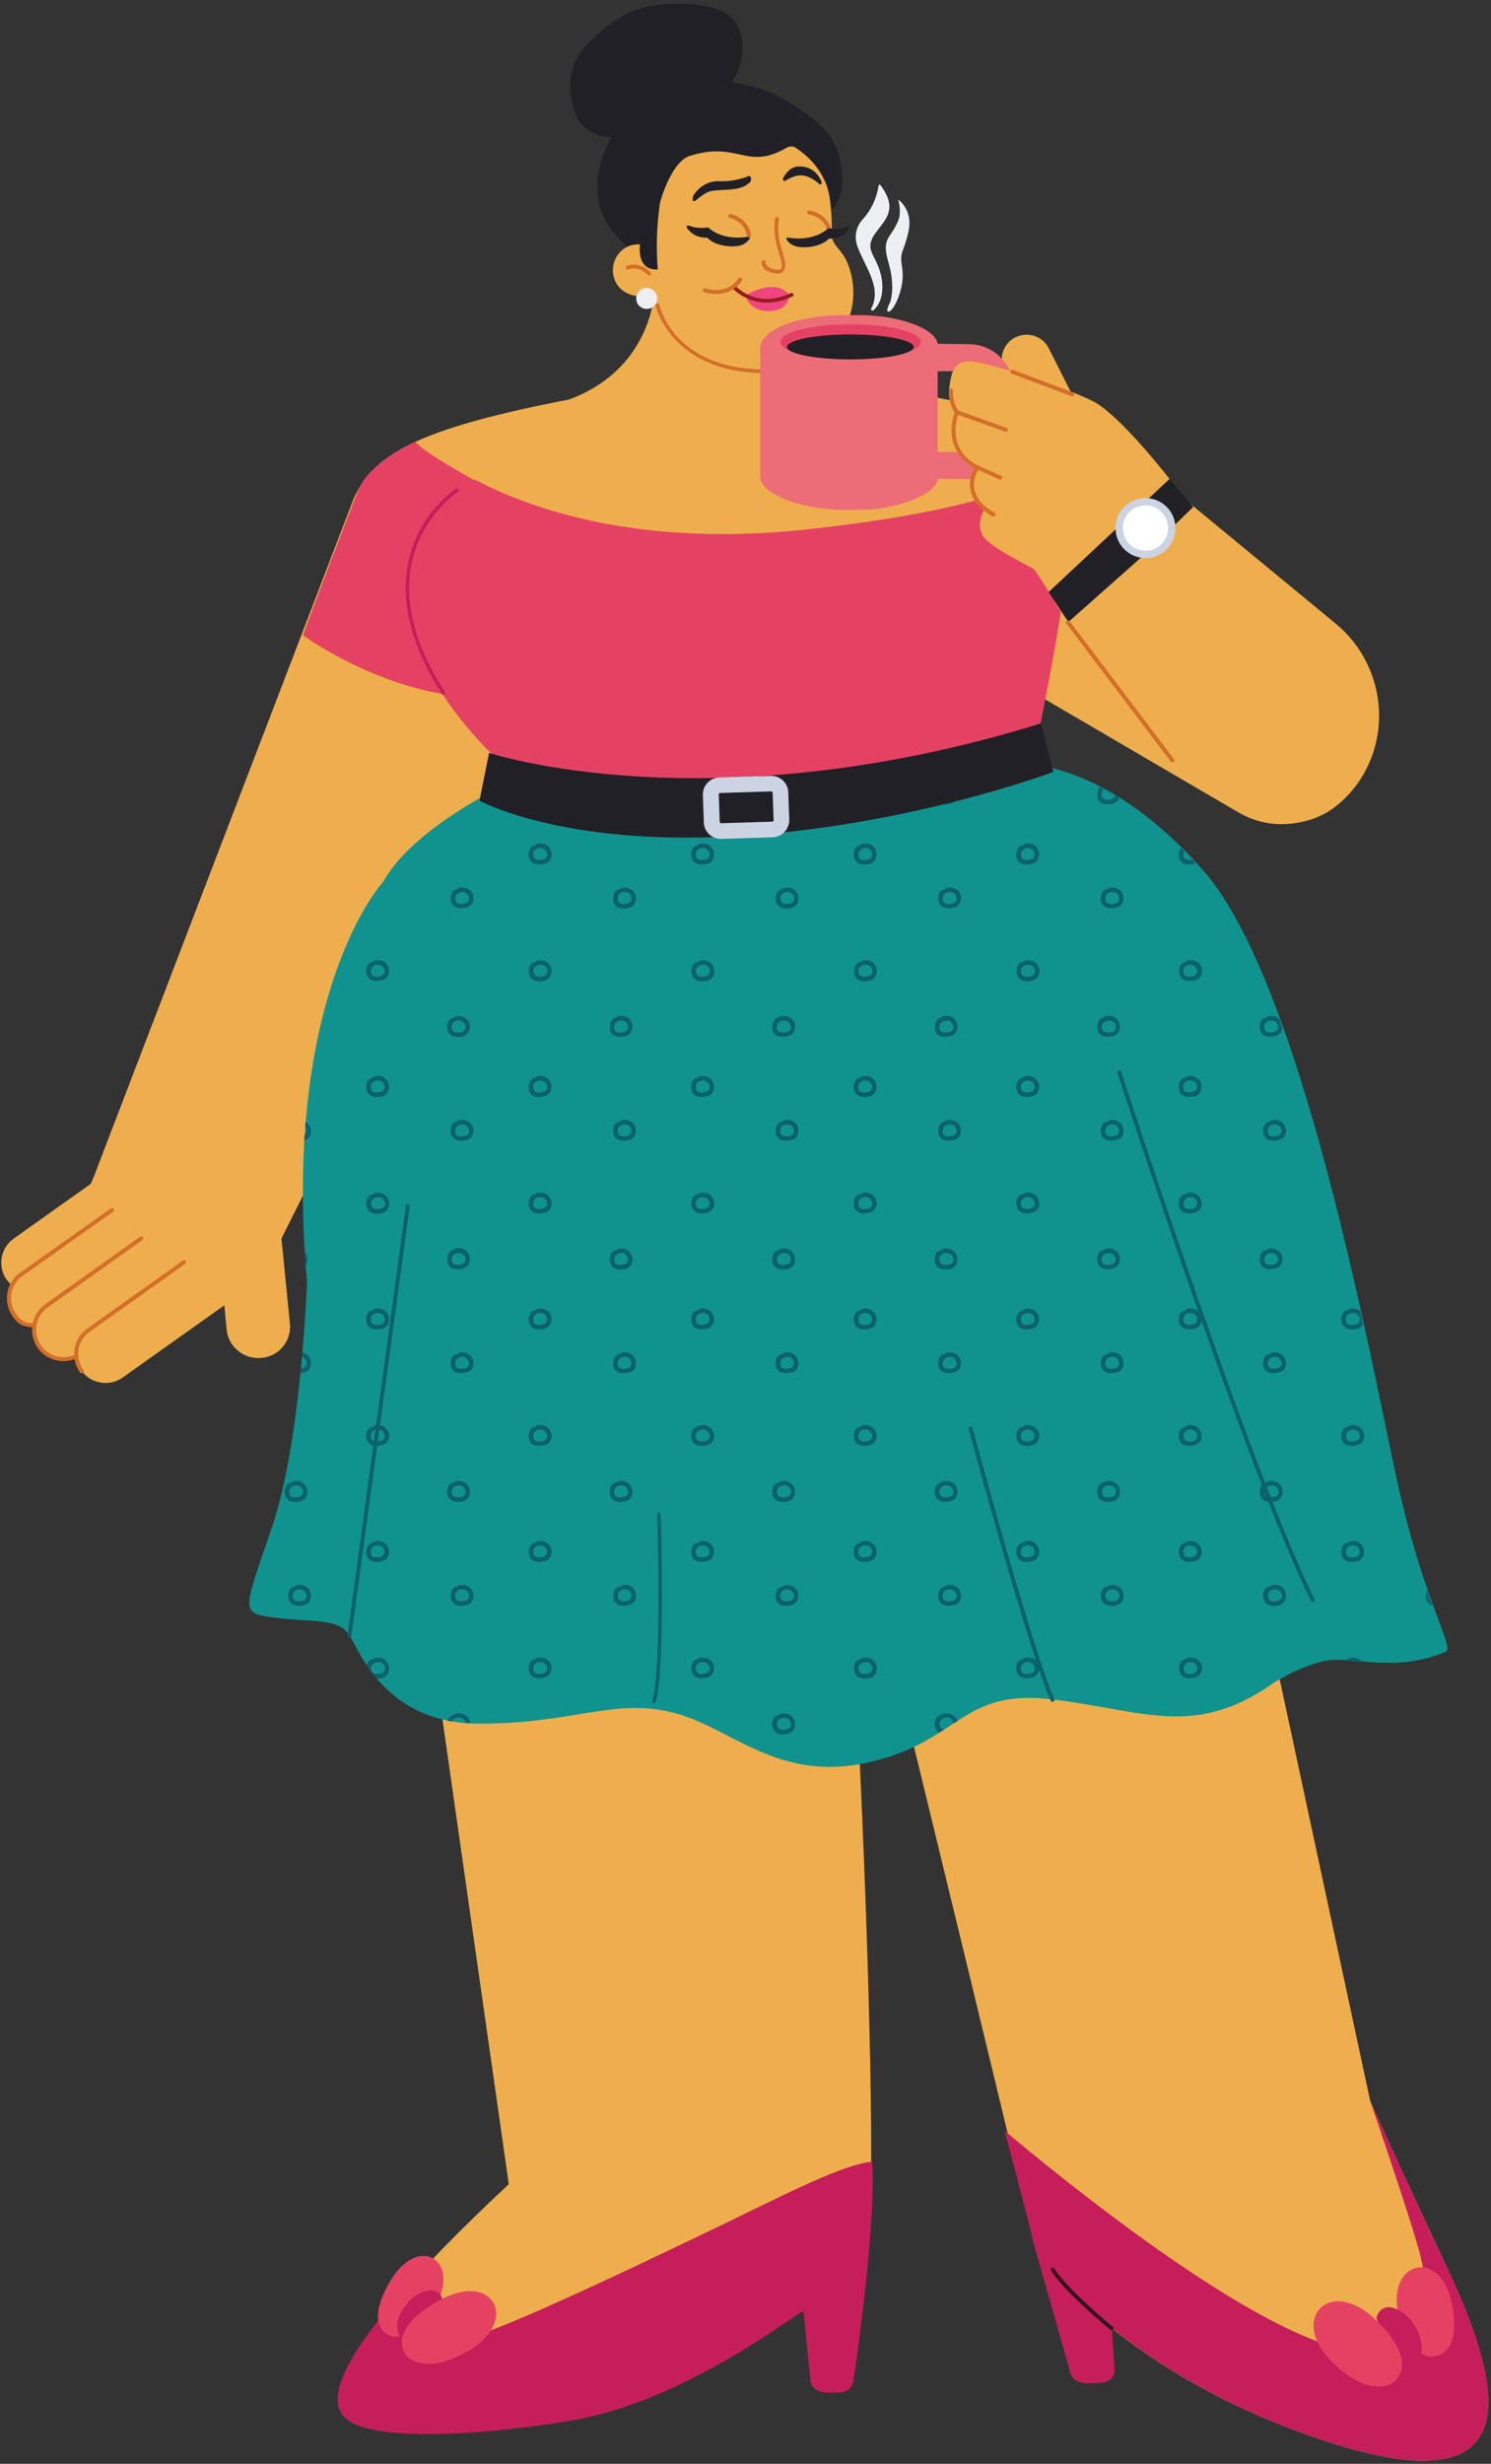 <svg xmlns="http://www.w3.org/2000/svg" id="Layer_1" viewBox="0 0 150.81 249.06"><rect x="0" y="0" width="150.81" height="249.06" fill="#333333" stroke="none"/><defs><style>.cls-1{fill:#fff;}.cls-2{fill:#10938e;}.cls-3{fill:#edeff4;}.cls-4{fill:#efae4d;}.cls-5{fill:#ccd4e3;}.cls-6{fill:#d36f28;}.cls-7{fill:#ec6d78;}.cls-8{fill:#34121c;}.cls-9{fill:#e54263;}.cls-10{fill:#c51e5b;}.cls-11{fill:#981b1e;}.cls-12{fill:#ef467f;}.cls-13{fill:#0b616e;}.cls-14{fill:#212026;}</style></defs><path class="cls-4" d="M58.74,40.16c-15.76,2.97-20.89,5.48-22.98,10.28L9.53,118.84c-2.06,4.8-3.06,8.67,1.74,10.73l3.22,1.77c4.8,2.06,11.44-.39,13.5-5.19l29.72-59.37c2.06-4.8-.23-22.24,5.93-29.36l-4.9,2.74Z"></path><g><path class="cls-4" d="M29.32,133.79l-1-10.09c-.16-1.77-1.74-3.06-3.51-2.9h0c-1.77,.16-3.06,1.74-2.9,3.51l.1,.87-3.06,2.19c-.03-.52-.23-1.03-.55-1.48-.58-.81-1.48-1.22-2.42-1.26,0-.58-.19-1.16-.55-1.68-.06-.1-.13-.19-.23-.29l3.13-2.22c1.32-.93,1.64-2.8,.71-4.13-.93-1.32-2.8-1.64-4.13-.71L1.37,125.22c-1.32,.93-1.64,2.8-.71,4.13H.66c.16,.19,.32,.39,.52,.55-.45,.93-.39,2.09,.26,3h0c.48,.68,1.22,1.1,2,1.22-.06,.68,.1,1.39,.52,2h0c.84,1.19,2.45,1.58,3.74,.93,.03,.52,.19,1.06,.55,1.51,.93,1.32,2.8,1.64,4.13,.71l10.31-7.32,.23,2.42c.16,1.77,1.74,3.06,3.51,2.9h0c1.77-.13,3.06-1.71,2.9-3.48Z"></path><path class="cls-6" d="M8.24,138.82c-.06,0-.13-.03-.16-.1-1-1.42-.68-3.42,.74-4.42l9.67-6.87c.1-.06,.23-.03,.29,.03,.06,.1,.03,.23-.03,.29l-9.67,6.87c-1.26,.87-1.55,2.61-.64,3.87,.06,.1,.03,.23-.03,.29-.1,.03-.13,.03-.16,.03Z"></path><path class="cls-6" d="M6.4,137.59c-1,0-2-.48-2.58-1.32-1-1.42-.68-3.42,.74-4.42l9.6-6.83c.1-.06,.23-.03,.29,.03,.06,.1,.03,.23-.03,.29l-9.6,6.83c-1.26,.87-1.55,2.61-.64,3.87,.74,1.06,2.16,1.45,3.35,.93,.1-.03,.23,0,.26,.1s0,.23-.1,.26c-.45,.19-.87,.26-1.29,.26Z"></path><path class="cls-6" d="M3.34,134.18h0c-1-.06-1.51-.32-2.06-1.1-1-1.42-.68-3.42,.74-4.42l9.19-6.51c.1-.06,.23-.03,.29,.03,.06,.1,.03,.23-.03,.29l-9.19,6.51c-1.26,.87-1.55,2.61-.64,3.87,.48,.68,.87,.87,1.74,.93,.1,0,.19,.1,.19,.19-.03,.1-.13,.19-.23,.19Z"></path></g><path class="cls-4" d="M133.61,67.33l-20.79-12.15c-4.13-2.42-9.38-1.03-11.67,3.03h0c-2.29,4.06-.81,9.38,3.32,11.76l20.79,12.15c4.13,2.42,9.38,1.03,11.67-3.03h0c2.29-4.06,.77-9.35-3.32-11.76Z"></path><path class="cls-9" d="M51.2,46.03s-12.15,7.99-9.8,16.89c2.39,8.9,10.67,15.41,10.67,15.41,0,0,13.79,6.83,52.12-.16,0,0,6.61-29.62,3.64-32.97-2.97-3.32-56.63,.84-56.63,.84Z"></path><g><path class="cls-4" d="M87.56,229.13c-1.84,4.96-3.45,1.93-9.38,6.06-5.38,3.74-14.54,8.61-22.34,9.67-14.05,1.87-18.11,.48-18.66,.39-4.19-.74-6.77-4.8,14.28-24.46l-9.15-64.11s-2.55-7.61,4.67-9.54,28.52-4.25,28.52-4.25c0,0,7.61-.77,9.15,4.29,1.58,5.03,4.77,76.93,2.9,81.96Z"></path><path class="cls-10" d="M88.2,218.52c-2.93,.29-8.32,3.06-15.5,6.54-23.21,11.18-31.07,14.31-28.65,10.31,1.45-2.39-3.48-2.03-3.48-3.58-8.86,10.12-6.64,12.44-4.51,13.34,2.74,1.16,10.15,1.45,21.59-.42,11.7-1.93,22.82-10.89,23.62-11.09l.68,6.8c0,1.03,.84,1.45,1.87,1.45h.68c1.03,0,1.84-.32,1.87-1.58,.03-.03,2.32-15.63,1.84-21.79Z"></path><path class="cls-9" d="M39.66,236.19s-3.09-.74-.16-5.64c2.93-4.87,7.22-1.9,4.48,2.61-1.71,2.8-3.22,3.16-4.32,3.03Z"></path><path class="cls-10" d="M44.79,232.93s.13-1.71-1.64-1.35c-1.77,.35-3.16,2.61-2.97,3.8s.81,1.55,1.71,1.42c.9-.16,2.9-3.87,2.9-3.87Z"></path><path class="cls-9" d="M41.31,238.35s-2.74-2.42,2.93-5.7c5.67-3.29,8.38,1.97,3.13,5-3.26,1.84-5.03,1.39-6.06,.71Z"></path></g><g><path class="cls-4" d="M89.85,165.89s14.47,59.4,14.7,60.82c.19,1.45,9.44,13.73,30.33,20.31,20.92,6.58,16.6-6.96,11.28-18.24-5.32-11.28-7.57-16.41-7.57-16.41l-14.31-66.62c-.93-4.35-3.64-8.19-7.51-10.38-1.74-.97-3.8-1.71-6.25-1.87-9.02-.61-19.85,5.45-23.14,8.32-3.29,2.87,.03,12.8,2.48,24.08Z"></path><path class="cls-10" d="M146.15,228.77c-5.32-11.28-7.57-16.41-7.57-16.41,0,0,4.32,12.51,5.12,15.79s2.68,13.31-10.25,8.61c-10.18-3.71-25.72-16.24-31.84-21.37,1.71,6.41,2.87,10.93,2.93,11.31,0,.1,3.64,12.83,3.64,12.83,.13,1.1,.93,1.39,2,1.39l.84-.03c1.06,0,1.84-.48,1.71-1.58l-.29-4c4.96,4,12.34,8.54,22.5,11.73,20.85,6.54,16.57-6.99,11.22-18.27Z"></path><path class="cls-8" d="M112.41,235.51s-.1,0-.13-.03c-.19-.16-4.61-3.77-5.96-5.96-.06-.1-.03-.23,.06-.26,.1-.06,.23-.03,.26,.06,1.32,2.13,5.83,5.83,5.9,5.87,.1,.06,.1,.19,.03,.29-.06,0-.13,.03-.16,.03Z"></path><g><path class="cls-9" d="M144.6,238.22s3.38,.39,2.26-5.32c-1.13-5.7-6.54-4.35-5.45,.9,.68,3.26,2.06,4.13,3.19,4.42Z"></path><path class="cls-10" d="M139.22,234.32s.32-1.71,2.16-.84,2.8,3.48,2.29,4.58-1.26,1.26-2.22,.87c-.97-.39-2.22-4.61-2.22-4.61Z"></path><path class="cls-9" d="M140.58,241.05s3.48-1.64-1.26-6.38-9.02-.29-4.61,4.06c2.71,2.71,4.61,2.71,5.87,2.32Z"></path></g></g><path class="cls-2" d="M53.04,78.39s-10.89,4.67-14.25,10.7c0,0-10.31,11.09-7.74,40.51,0,0-.55,15.92-3.51,24.69-2.97,8.77-3.35,8.77,.39,9.25,3.71,.48,6.32,0,7.41,1.77,1.13,1.77,3.71,8.93,13.18,8.93s13.57-2.61,19.5-1.13c5.93,1.45,10.57,7.16,19.89,5.03,9.28-2.13,9.28-7.48,18.56-6.35,9.28,1.13,14.34,3.93,22.27-1.61,0,0,2.35-1.61,5.16-2.26,2.77-.64,6.9,1.29,12.31-.93,1-.42-2.22-4.93-5-17.76-2.77-12.83-9.6-49.99-19.53-61.27-9.96-11.28-18.37-10.7-18.37-10.7l-31.36,4.13-18.92-3Z"></path><path class="cls-13" d="M128.23,102.75c-.1,.03-.13,.1-.16,.16-.06-.03-.13-.03-.19,0-.48,.23-.55,.87-.39,1.32,.23,.64,1.03,.64,1.58,.48,.39-.13,.61-.45,.64-.84-.1-.29-.23-.58-.32-.87-.29-.29-.74-.39-1.16-.26Zm.58,1.58c-.32,.06-.77,.1-.9-.29-.06-.23-.03-.58,.19-.71,.06-.03,.1-.06,.13-.13h.13c.32-.1,.68,0,.84,.32,.19,.35,.03,.71-.39,.81Z"></path><path class="cls-13" d="M137.32,134.31c.26-.06,.45-.26,.55-.48-.1-.42-.19-.87-.29-1.29-.29-.26-.71-.32-1.1-.23-.1,.03-.13,.1-.16,.16-.06-.03-.13-.03-.19,0-.48,.23-.55,.87-.39,1.32,.23,.64,1.03,.68,1.58,.52Zm-.97-1.42c.06-.03,.1-.06,.13-.13h.13c.32-.1,.68,0,.84,.32,.19,.35,.03,.74-.39,.81-.32,.06-.77,.1-.9-.29-.06-.23-.03-.58,.19-.71Z"></path><path class="cls-13" d="M128.23,126.25c-.1,.03-.13,.1-.16,.16-.06-.03-.13-.03-.19,0-.48,.23-.55,.87-.39,1.32,.23,.64,1.03,.64,1.58,.48,.58-.16,.77-.81,.58-1.35-.23-.52-.84-.77-1.42-.61Zm.58,1.58c-.32,.06-.77,.1-.9-.29-.06-.23-.03-.58,.19-.71,.06-.03,.1-.06,.13-.13h.13c.32-.1,.68,0,.84,.32,.19,.35,.03,.74-.39,.81Z"></path><path class="cls-13" d="M130,113.9c-.23-.58-.84-.81-1.42-.64-.1,.03-.13,.1-.16,.16-.06-.03-.13-.03-.19,0-.48,.23-.55,.87-.39,1.32,.23,.64,1.03,.64,1.58,.48,.58-.13,.81-.77,.58-1.32Zm-.84,.93c-.32,.06-.77,.1-.9-.29-.06-.23-.03-.58,.19-.71,.06-.03,.1-.06,.13-.13h.13c.32-.1,.68,0,.84,.32,.19,.35,.03,.74-.39,.81Z"></path><path class="cls-13" d="M137.9,144.75c-.23-.58-.84-.81-1.42-.64-.1,.03-.13,.1-.16,.16-.06-.03-.13-.03-.19,0-.48,.23-.55,.87-.39,1.32,.23,.64,1.03,.64,1.58,.48,.61-.16,.81-.77,.58-1.32Zm-.81,.93c-.32,.06-.77,.1-.9-.29-.06-.23-.03-.58,.19-.71,.06-.03,.1-.06,.13-.13h.13c.32-.1,.68,0,.84,.32,.16,.35,0,.74-.39,.81Z"></path><path class="cls-13" d="M136.48,155.84c-.1,.03-.13,.1-.16,.16-.06-.03-.13-.03-.19,0-.48,.23-.55,.87-.39,1.32,.23,.64,1.03,.64,1.58,.48,.58-.16,.77-.81,.58-1.35-.23-.55-.84-.81-1.42-.61Zm.58,1.55c-.32,.06-.77,.1-.9-.29-.06-.23-.03-.58,.19-.71,.06-.03,.1-.06,.13-.13h.13c.32-.1,.68,0,.84,.32,.19,.39,0,.74-.39,.81Z"></path><path class="cls-13" d="M130,137.4c-.23-.58-.84-.81-1.42-.64-.1,.03-.13,.1-.16,.16-.06-.03-.13-.03-.19,0-.48,.23-.55,.87-.39,1.32,.23,.64,1.03,.64,1.58,.48,.58-.13,.81-.77,.58-1.32Zm-.84,.93c-.32,.06-.77,.1-.9-.29-.06-.23-.03-.58,.19-.71,.06-.03,.1-.06,.13-.13h.13c.32-.1,.68,0,.84,.32,.19,.39,.03,.74-.39,.81Z"></path><path class="cls-13" d="M136.51,167.6c-.1,.03-.13,.1-.16,.16-.06-.03-.13-.03-.19,0-.03,.03-.1,.06-.13,.1,.55,.03,1.13,.1,1.74,.13-.29-.35-.81-.52-1.26-.39Z"></path><path class="cls-13" d="M144.86,162.28c-.16-.45-.35-.97-.52-1.48-.16,.29-.16,.68-.03,.97,.1,.29,.29,.45,.55,.52Z"></path><path class="cls-13" d="M119.3,86.83c.23,.64,1.03,.64,1.58,.48,.03,0,.03-.03,.06-.03-.13-.13-.23-.26-.35-.39-.32,.06-.77,.06-.87-.29-.06-.16-.06-.42,.06-.58l-.32-.32c-.26,.29-.29,.77-.16,1.13Z"></path><path class="cls-13" d="M120.08,97.11c-.1,.03-.13,.1-.16,.16-.06-.03-.13-.03-.19,0-.48,.23-.55,.87-.39,1.32,.23,.64,1.03,.64,1.58,.48,.58-.16,.77-.81,.58-1.35-.23-.55-.87-.77-1.42-.61Zm.93,.77c.19,.35,.03,.74-.39,.81-.32,.06-.77,.1-.9-.29-.06-.23-.03-.58,.19-.71,.06-.03,.1-.06,.13-.13h.13c.32-.1,.68,0,.84,.32Z"></path><path class="cls-13" d="M120.88,110.81c.58-.16,.77-.81,.58-1.35-.23-.58-.84-.81-1.42-.64-.1,.03-.13,.1-.16,.16-.06-.03-.13-.03-.19,0-.48,.23-.55,.87-.39,1.32,.23,.64,1.03,.68,1.58,.52Zm-.97-1.42c.06-.03,.1-.06,.13-.13h.13c.32-.1,.68,0,.84,.32,.19,.35,.03,.74-.39,.81-.32,.06-.77,.1-.9-.29-.06-.23-.03-.58,.19-.71Z"></path><path class="cls-13" d="M112.15,89.76c-.1,.03-.13,.1-.16,.16-.06-.03-.13-.03-.19,0-.48,.23-.55,.87-.39,1.32,.23,.64,1.03,.64,1.58,.48,.58-.16,.77-.81,.58-1.35-.23-.52-.84-.77-1.42-.61Zm.58,1.58c-.32,.06-.77,.1-.9-.29-.06-.23-.03-.58,.19-.71,.06-.03,.1-.06,.13-.13h.13c.32-.1,.68,0,.84,.32,.19,.35,.03,.74-.39,.81Z"></path><path class="cls-13" d="M121.46,121.25c-.23-.58-.84-.81-1.42-.64-.1,.03-.13,.1-.16,.16-.06-.03-.13-.03-.19,0-.48,.23-.55,.87-.39,1.32,.23,.64,1.03,.64,1.58,.48,.58-.16,.81-.77,.58-1.32Zm-.81,.93c-.32,.06-.77,.1-.9-.29-.06-.23-.03-.58,.19-.71,.06-.03,.1-.06,.13-.13h.13c.32-.1,.68,0,.84,.32,.16,.35,0,.71-.39,.81Z"></path><path class="cls-13" d="M120.05,132.34c-.1,.03-.13,.1-.16,.16-.06-.03-.13-.03-.19,0-.48,.23-.55,.87-.39,1.32,.23,.64,1.03,.64,1.58,.48,.58-.16,.77-.81,.58-1.35-.23-.55-.87-.81-1.42-.61Zm.58,1.55c-.32,.06-.77,.1-.9-.29-.06-.23-.03-.58,.19-.71,.06-.03,.1-.06,.13-.13h.13c.32-.1,.68,0,.84,.32,.16,.39,0,.74-.39,.81Z"></path><path class="cls-13" d="M111.79,126.25c-.1,.03-.13,.1-.16,.16-.06-.03-.13-.03-.19,0-.48,.23-.55,.87-.39,1.32,.23,.64,1.03,.64,1.58,.48,.58-.16,.77-.81,.58-1.35-.23-.52-.84-.77-1.42-.61Zm.58,1.58c-.32,.06-.77,.1-.9-.29-.06-.23-.03-.58,.19-.71,.06-.03,.1-.06,.13-.13h.13c.32-.1,.68,0,.84,.32,.19,.35,.03,.74-.39,.81Z"></path><path class="cls-13" d="M113.57,113.9c-.23-.58-.84-.81-1.42-.64-.1,.03-.13,.1-.16,.16-.06-.03-.13-.03-.19,0-.48,.23-.55,.87-.39,1.32,.23,.64,1.03,.64,1.58,.48,.58-.13,.77-.77,.58-1.32Zm-.84,.93c-.32,.06-.77,.1-.9-.29-.06-.23-.03-.58,.19-.71,.06-.03,.1-.06,.13-.13h.13c.32-.1,.68,0,.84,.32,.19,.35,.03,.74-.39,.81Z"></path><path class="cls-13" d="M129.07,151.74c.58-.16,.77-.81,.58-1.35-.23-.58-.84-.81-1.42-.64-.1,.03-.13,.1-.16,.16-.06-.03-.13-.03-.19,0-.48,.23-.55,.87-.39,1.32,.23,.64,1.03,.68,1.58,.52Zm-.93-1.42c.06-.03,.1-.06,.13-.13h.13c.32-.1,.68,0,.84,.32,.19,.35,.03,.74-.39,.81-.32,.06-.77,.1-.9-.29-.1-.23-.06-.58,.19-.71Z"></path><path class="cls-13" d="M121.46,144.75c-.23-.58-.84-.81-1.42-.64-.1,.03-.13,.1-.16,.16-.06-.03-.13-.03-.19,0-.48,.23-.55,.87-.39,1.32,.23,.64,1.03,.64,1.58,.48,.58-.16,.81-.77,.58-1.32Zm-.81,.93c-.32,.06-.77,.1-.9-.29-.06-.23-.03-.58,.19-.71,.06-.03,.1-.06,.13-.13h.13c.32-.1,.68,0,.84,.32,.16,.35,0,.74-.39,.81Z"></path><path class="cls-13" d="M120.05,155.84c-.1,.03-.13,.1-.16,.16-.06-.03-.13-.03-.19,0-.48,.23-.55,.87-.39,1.32,.23,.64,1.03,.64,1.58,.48,.58-.16,.77-.81,.58-1.35-.23-.55-.87-.81-1.42-.61Zm.58,1.55c-.32,.06-.77,.1-.9-.29-.06-.23-.03-.58,.19-.71,.06-.03,.1-.06,.13-.13h.13c.32-.1,.68,0,.84,.32,.16,.39,0,.74-.39,.81Z"></path><path class="cls-13" d="M113.57,137.4c-.23-.58-.84-.81-1.42-.64-.1,.03-.13,.1-.16,.16-.06-.03-.13-.03-.19,0-.48,.23-.55,.87-.39,1.32,.23,.64,1.03,.64,1.58,.48,.58-.13,.77-.77,.58-1.32Zm-.84,.93c-.32,.06-.77,.1-.9-.29-.06-.23-.03-.58,.19-.71,.06-.03,.1-.06,.13-.13h.13c.32-.1,.68,0,.84,.32,.19,.39,.03,.74-.39,.81Z"></path><path class="cls-13" d="M120.08,167.6c-.1,.03-.13,.1-.16,.16-.06-.03-.13-.03-.19,0-.48,.23-.55,.87-.39,1.32,.23,.64,1.03,.64,1.58,.48,.58-.16,.77-.81,.58-1.35-.23-.52-.87-.77-1.42-.61Zm.58,1.58c-.32,.06-.77,.1-.9-.29-.06-.23-.03-.58,.19-.71,.06-.03,.1-.06,.13-.13h.13c.32-.1,.68,0,.84,.32,.16,.35,0,.74-.39,.81Z"></path><path class="cls-13" d="M129.42,162.25c.58-.16,.77-.81,.58-1.35-.23-.58-.84-.81-1.42-.64-.1,.03-.13,.1-.16,.16-.06-.03-.13-.03-.19,0-.48,.23-.55,.87-.39,1.32,.23,.64,1.03,.68,1.58,.52Zm-.93-1.42c.06-.03,.1-.06,.13-.13h.13c.32-.1,.68,0,.84,.32,.19,.35,.03,.74-.39,.81-.32,.06-.77,.1-.9-.29-.1-.23-.06-.58,.19-.71Z"></path><path class="cls-13" d="M111.05,80.74c.23,.64,1.03,.64,1.58,.48,.29-.1,.48-.29,.58-.55-.13-.1-.26-.16-.42-.26-.06,.19-.19,.32-.45,.39-.32,.06-.77,.1-.9-.29-.06-.23-.03-.58,.19-.71h.03c-.16-.1-.29-.16-.45-.23-.26,.29-.26,.81-.16,1.16Z"></path><path class="cls-13" d="M102.87,86.83c.23,.64,1.03,.64,1.58,.48,.58-.16,.77-.81,.58-1.35-.23-.58-.84-.81-1.42-.64-.1,.03-.13,.1-.16,.16-.06-.03-.13-.03-.19,0-.48,.26-.55,.9-.39,1.35Zm.61-.93c.06-.03,.1-.06,.13-.13h.13c.32-.1,.68,0,.84,.32,.19,.35,.03,.74-.39,.81-.32,.06-.77,.1-.9-.29-.06-.23-.03-.58,.19-.71Z"></path><path class="cls-13" d="M95.36,79.26c-.1,.03-.13,.1-.16,.16-.06-.03-.13-.03-.19,0-.48,.23-.55,.87-.39,1.32,.23,.64,1.03,.64,1.58,.48,.58-.16,.77-.81,.58-1.35-.23-.55-.84-.81-1.42-.61Zm.58,1.58c-.32,.06-.77,.1-.9-.29-.06-.23-.03-.58,.19-.71,.06-.03,.1-.06,.13-.13h.13c.32-.1,.68,0,.84,.32,.19,.35,.03,.71-.39,.81Z"></path><path class="cls-13" d="M111.05,104.24c.23,.64,1.03,.64,1.58,.48,.58-.16,.77-.81,.58-1.35-.23-.58-.84-.81-1.42-.64-.1,.03-.13,.1-.16,.16-.06-.03-.13-.03-.19,0-.45,.26-.52,.93-.39,1.35Zm.64-.9c.06-.03,.1-.06,.13-.13h.13c.32-.1,.68,0,.84,.32,.19,.35,.03,.74-.39,.81-.32,.06-.77,.1-.9-.29-.1-.23-.06-.61,.19-.71Z"></path><path class="cls-13" d="M104.48,99.11c.58-.16,.77-.81,.58-1.35-.23-.58-.84-.81-1.42-.64-.1,.03-.13,.1-.16,.16-.06-.03-.13-.03-.19,0-.48,.23-.55,.87-.39,1.32,.23,.64,1.03,.68,1.58,.52Zm-.97-1.42c.06-.03,.1-.06,.13-.13h.13c.32-.1,.68,0,.84,.32,.19,.35,.03,.74-.39,.81-.32,.06-.77,.1-.9-.29-.06-.23-.06-.61,.19-.71Z"></path><path class="cls-13" d="M102.87,110.33c.23,.64,1.03,.64,1.58,.48,.58-.16,.77-.81,.58-1.35-.23-.58-.84-.81-1.42-.64-.1,.03-.13,.1-.16,.16-.06-.03-.13-.03-.19,0-.48,.26-.55,.9-.39,1.35Zm.61-.93c.06-.03,.1-.06,.13-.13h.13c.32-.1,.68,0,.84,.32,.19,.35,.03,.74-.39,.81-.32,.06-.77,.1-.9-.29-.06-.23-.03-.58,.19-.71Z"></path><path class="cls-13" d="M95.71,89.76c-.1,.03-.13,.1-.16,.16-.06-.03-.13-.03-.19,0-.48,.23-.55,.87-.39,1.32,.23,.64,1.03,.64,1.58,.48,.58-.16,.77-.81,.58-1.35-.23-.52-.84-.77-1.42-.61Zm.58,1.58c-.32,.06-.77,.1-.9-.29-.06-.23-.03-.58,.19-.71,.06-.03,.1-.06,.13-.13h.13c.32-.1,.68,0,.84,.32,.19,.35,.03,.74-.39,.81Z"></path><path class="cls-13" d="M105.03,121.25c-.23-.58-.84-.81-1.42-.64-.1,.03-.13,.1-.16,.16-.06-.03-.13-.03-.19,0-.48,.23-.55,.87-.39,1.32,.23,.64,1.03,.64,1.58,.48,.58-.16,.81-.77,.58-1.32Zm-.84,.93c-.32,.06-.77,.1-.9-.29-.06-.23-.03-.58,.19-.71,.06-.03,.1-.06,.13-.13h.13c.32-.1,.68,0,.84,.32,.19,.35,.03,.71-.39,.81Z"></path><path class="cls-13" d="M103.61,132.34c-.1,.03-.13,.1-.16,.16-.06-.03-.13-.03-.19,0-.48,.23-.55,.87-.39,1.32,.23,.64,1.03,.64,1.58,.48,.58-.16,.77-.81,.58-1.35-.23-.55-.87-.81-1.42-.61Zm.58,1.55c-.32,.06-.77,.1-.9-.29-.06-.23-.03-.58,.19-.71,.06-.03,.1-.06,.13-.13h.13c.32-.1,.68,0,.84,.32,.16,.39,0,.74-.39,.81Z"></path><path class="cls-13" d="M95.71,113.26c-.1,.03-.13,.1-.16,.16-.06-.03-.13-.03-.19,0-.48,.23-.55,.87-.39,1.32,.23,.64,1.03,.64,1.58,.48,.58-.16,.77-.81,.58-1.35-.23-.52-.84-.77-1.42-.61Zm.58,1.58c-.32,.06-.77,.1-.9-.29-.06-.23-.03-.58,.19-.71,.06-.03,.1-.06,.13-.13h.13c.32-.1,.68,0,.84,.32,.19,.35,.03,.74-.39,.81Z"></path><path class="cls-13" d="M112.63,151.74c.58-.16,.77-.81,.58-1.35-.23-.58-.84-.81-1.42-.64-.1,.03-.13,.1-.16,.16-.06-.03-.13-.03-.19,0-.48,.23-.55,.87-.39,1.32,.23,.64,1.03,.68,1.58,.52Zm-.93-1.42c.06-.03,.1-.06,.13-.13h.13c.32-.1,.68,0,.84,.32,.19,.35,.03,.74-.39,.81-.32,.06-.77,.1-.9-.29-.1-.23-.06-.58,.19-.71Z"></path><path class="cls-13" d="M105.03,144.75c-.23-.58-.84-.81-1.42-.64-.1,.03-.13,.1-.16,.16-.06-.03-.13-.03-.19,0-.48,.23-.55,.87-.39,1.32,.23,.64,1.03,.64,1.58,.48,.58-.16,.81-.77,.58-1.32Zm-.84,.93c-.32,.06-.77,.1-.9-.29-.06-.23-.03-.58,.19-.71,.06-.03,.1-.06,.13-.13h.13c.32-.1,.68,0,.84,.32,.19,.35,.03,.74-.39,.81Z"></path><path class="cls-13" d="M103.61,155.84c-.1,.03-.13,.1-.16,.16-.06-.03-.13-.03-.19,0-.48,.23-.55,.87-.39,1.32,.23,.64,1.03,.64,1.58,.48,.58-.16,.77-.81,.58-1.35-.23-.55-.87-.81-1.42-.61Zm.58,1.55c-.32,.06-.77,.1-.9-.29-.06-.23-.03-.58,.19-.71,.06-.03,.1-.06,.13-.13h.13c.32-.1,.68,0,.84,.32,.16,.39,0,.74-.39,.81Z"></path><path class="cls-13" d="M95.71,136.76c-.1,.03-.13,.1-.16,.16-.06-.03-.13-.03-.19,0-.48,.23-.55,.87-.39,1.32,.23,.64,1.03,.64,1.58,.48,.58-.16,.77-.81,.58-1.35-.23-.52-.84-.77-1.42-.61Zm.58,1.58c-.32,.06-.77,.1-.9-.29-.06-.23-.03-.58,.19-.71,.06-.03,.1-.06,.13-.13h.13c.32-.1,.68,0,.84,.32,.19,.39,.03,.74-.39,.81Z"></path><path class="cls-13" d="M103.61,167.6c-.1,.03-.13,.1-.16,.16-.06-.03-.13-.03-.19,0-.48,.23-.55,.87-.39,1.32,.23,.64,1.03,.64,1.58,.48,.58-.16,.77-.81,.58-1.35-.19-.52-.84-.77-1.42-.61Zm.58,1.58c-.32,.06-.77,.1-.9-.29-.06-.23-.03-.58,.19-.71,.06-.03,.1-.06,.13-.13h.13c.32-.1,.68,0,.84,.32,.19,.35,.03,.74-.39,.81Z"></path><path class="cls-13" d="M112.99,162.25c.58-.16,.77-.81,.58-1.35-.23-.58-.84-.81-1.42-.64-.1,.03-.13,.1-.16,.16-.06-.03-.13-.03-.19,0-.48,.23-.55,.87-.39,1.32,.23,.64,1.03,.68,1.58,.52Zm-.93-1.42c.06-.03,.1-.06,.13-.13h.13c.32-.1,.68,0,.84,.32,.19,.35,.03,.74-.39,.81-.32,.06-.77,.1-.9-.29-.1-.23-.06-.58,.19-.71Z"></path><path class="cls-13" d="M95.36,173.24c-.1,.03-.13,.1-.16,.16-.06-.03-.13-.03-.19,0-.48,.23-.55,.87-.39,1.32,.06,.19,.19,.35,.39,.42,.16-.1,.35-.23,.52-.32-.23,0-.39-.1-.45-.32-.06-.23-.03-.58,.19-.71,.06-.03,.1-.06,.13-.13h.13c.32-.1,.68,0,.84,.32,.03,.1,.06,.19,.06,.26,.13-.1,.26-.19,.42-.26,0-.03-.03-.06-.03-.1-.26-.55-.87-.81-1.45-.64Z"></path><path class="cls-13" d="M95.71,160.28c-.1,.03-.13,.1-.16,.16-.06-.03-.13-.03-.19,0-.48,.23-.55,.87-.39,1.32,.23,.64,1.03,.64,1.58,.48,.58-.16,.77-.81,.58-1.35-.23-.55-.84-.81-1.42-.61Zm.58,1.55c-.32,.06-.77,.1-.9-.29-.06-.23-.03-.58,.19-.71,.06-.03,.1-.06,.13-.13h.13c.32-.1,.68,0,.84,.32,.19,.39,.03,.74-.39,.81Z"></path><path class="cls-13" d="M88.01,87.31c.58-.16,.77-.81,.58-1.35-.23-.58-.84-.81-1.42-.64-.1,.03-.13,.1-.16,.16-.06-.03-.13-.03-.19,0-.48,.23-.55,.87-.39,1.32,.23,.64,1.03,.68,1.58,.52Zm-.97-1.42c.06-.03,.1-.06,.13-.13h.13c.32-.1,.68,0,.84,.32,.19,.35,.03,.74-.39,.81-.32,.06-.77,.1-.9-.29-.06-.23-.03-.58,.19-.71Z"></path><path class="cls-13" d="M94.62,104.24c.23,.64,1.03,.64,1.58,.48,.58-.16,.77-.81,.58-1.35-.23-.58-.84-.81-1.42-.64-.1,.03-.13,.1-.16,.16-.06-.03-.13-.03-.19,0-.45,.26-.52,.93-.39,1.35Zm.64-.9c.06-.03,.1-.06,.13-.13h.13c.32-.1,.68,0,.84,.32,.19,.35,.03,.74-.39,.81-.32,.06-.77,.1-.9-.29-.1-.23-.06-.61,.19-.71Z"></path><path class="cls-13" d="M88.04,99.11c.58-.16,.77-.81,.58-1.35-.23-.58-.84-.81-1.42-.64-.1,.03-.13,.1-.16,.16-.06-.03-.13-.03-.19,0-.48,.23-.55,.87-.39,1.32,.19,.64,1.03,.68,1.58,.52Zm-.97-1.42c.06-.03,.1-.06,.13-.13h.13c.32-.1,.68,0,.84,.32,.19,.35,.03,.74-.39,.81-.32,.06-.77,.1-.9-.29-.1-.23-.06-.61,.19-.71Z"></path><path class="cls-13" d="M86.43,110.33c.23,.64,1.03,.64,1.58,.48,.58-.16,.77-.81,.58-1.35-.23-.58-.84-.81-1.42-.64-.1,.03-.13,.1-.16,.16-.06-.03-.13-.03-.19,0-.48,.26-.55,.9-.39,1.35Zm.61-.93c.06-.03,.1-.06,.13-.13h.13c.32-.1,.68,0,.84,.32,.19,.35,.03,.74-.39,.81-.32,.06-.77,.1-.9-.29-.06-.23-.03-.58,.19-.71Z"></path><path class="cls-13" d="M96.19,128.25c.58-.16,.77-.81,.58-1.35-.23-.58-.84-.81-1.42-.64-.1,.03-.13,.1-.16,.16-.06-.03-.13-.03-.19,0-.48,.23-.55,.87-.39,1.32,.23,.64,1.03,.68,1.58,.52Zm-.93-1.42c.06-.03,.1-.06,.13-.13h.13c.32-.1,.68,0,.84,.32,.19,.35,.03,.74-.39,.81-.32,.06-.77,.1-.9-.29-.1-.23-.06-.58,.19-.71Z"></path><path class="cls-13" d="M88.59,121.25c-.23-.58-.84-.81-1.42-.64-.1,.03-.13,.1-.16,.16-.06-.03-.13-.03-.19,0-.48,.23-.55,.87-.39,1.32,.23,.64,1.03,.64,1.58,.48,.58-.16,.81-.77,.58-1.32Zm-.84,.93c-.32,.06-.77,.1-.9-.29-.06-.23-.03-.58,.19-.71,.06-.03,.1-.06,.13-.13h.13c.32-.1,.68,0,.84,.32,.19,.35,.03,.71-.39,.81Z"></path><path class="cls-13" d="M87.17,132.34c-.1,.03-.13,.1-.16,.16-.06-.03-.13-.03-.19,0-.48,.23-.55,.87-.39,1.32,.23,.64,1.03,.64,1.58,.48,.58-.16,.77-.81,.58-1.35-.23-.55-.87-.81-1.42-.61Zm.58,1.55c-.32,.06-.77,.1-.9-.29-.06-.23-.03-.58,.19-.71,.06-.03,.1-.06,.13-.13h.13c.32-.1,.68,0,.84,.32,.16,.39,0,.74-.39,.81Z"></path><path class="cls-13" d="M80.69,113.9c-.23-.58-.84-.81-1.42-.64-.1,.03-.13,.1-.16,.16-.06-.03-.13-.03-.19,0-.48,.23-.55,.87-.39,1.32,.23,.64,1.03,.64,1.58,.48,.58-.13,.77-.77,.58-1.32Zm-.84,.93c-.32,.06-.77,.1-.9-.29-.06-.23-.03-.58,.19-.71,.06-.03,.1-.06,.13-.13h.13c.32-.1,.68,0,.84,.32,.19,.35,0,.74-.39,.81Z"></path><path class="cls-13" d="M96.19,151.74c.58-.16,.77-.81,.58-1.35-.23-.58-.84-.81-1.42-.64-.1,.03-.13,.1-.16,.16-.06-.03-.13-.03-.19,0-.48,.23-.55,.87-.39,1.32,.23,.64,1.03,.68,1.58,.52Zm-.93-1.42c.06-.03,.1-.06,.13-.13h.13c.32-.1,.68,0,.84,.32,.19,.35,.03,.74-.39,.81-.32,.06-.77,.1-.9-.29-.1-.23-.06-.58,.19-.71Z"></path><path class="cls-13" d="M88.59,144.75c-.23-.58-.84-.81-1.42-.64-.1,.03-.13,.1-.16,.16-.06-.03-.13-.03-.19,0-.48,.23-.55,.87-.39,1.32,.23,.64,1.03,.64,1.58,.48,.58-.16,.81-.77,.58-1.32Zm-.84,.93c-.32,.06-.77,.1-.9-.29-.06-.23-.03-.58,.19-.71,.06-.03,.1-.06,.13-.13h.13c.32-.1,.68,0,.84,.32,.19,.35,.03,.74-.39,.81Z"></path><path class="cls-13" d="M87.17,155.84c-.1,.03-.13,.1-.16,.16-.06-.03-.13-.03-.19,0-.48,.23-.55,.87-.39,1.32,.23,.64,1.03,.64,1.58,.48,.58-.16,.77-.81,.58-1.35-.23-.55-.87-.81-1.42-.61Zm.58,1.55c-.32,.06-.77,.1-.9-.29-.06-.23-.03-.58,.19-.71,.06-.03,.1-.06,.13-.13h.13c.32-.1,.68,0,.84,.32,.16,.39,0,.74-.39,.81Z"></path><path class="cls-13" d="M80.69,137.4c-.23-.58-.84-.81-1.42-.64-.1,.03-.13,.1-.16,.16-.06-.03-.13-.03-.19,0-.48,.23-.55,.87-.39,1.32,.23,.64,1.03,.64,1.58,.48,.58-.13,.77-.77,.58-1.32Zm-.84,.93c-.32,.06-.77,.1-.9-.29-.06-.23-.03-.58,.19-.71,.06-.03,.1-.06,.13-.13h.13c.32-.1,.68,0,.84,.32,.19,.39,0,.74-.39,.81Z"></path><path class="cls-13" d="M88.04,169.6c.58-.16,.77-.81,.58-1.35-.23-.58-.84-.81-1.42-.64-.1,.03-.13,.1-.16,.16-.06-.03-.13-.03-.19,0-.48,.23-.55,.87-.39,1.32,.19,.64,1.03,.68,1.58,.52Zm-.97-1.42c.06-.03,.1-.06,.13-.13h.13c.32-.1,.68,0,.84,.32,.19,.35,.03,.74-.39,.81-.32,.06-.77,.1-.9-.29-.1-.23-.06-.58,.19-.71Z"></path><path class="cls-13" d="M80.69,160.93c-.23-.58-.84-.81-1.42-.64-.1,.03-.13,.1-.16,.16-.06-.03-.13-.03-.19,0-.48,.23-.55,.87-.39,1.32,.23,.64,1.03,.64,1.58,.48,.58-.16,.77-.81,.58-1.32Zm-.84,.9c-.32,.06-.77,.1-.9-.29-.06-.23-.03-.58,.19-.71,.06-.03,.1-.06,.13-.13h.13c.32-.1,.68,0,.84,.32,.19,.39,0,.74-.39,.81Z"></path><path class="cls-13" d="M79.76,81.22c.45-.13,.68-.55,.64-.97l-.45,.06c0,.26-.16,.45-.45,.48-.32,.06-.77,.1-.9-.29v-.03l-.45,.06c0,.06,.03,.13,.03,.19,.23,.64,1.03,.68,1.58,.48Z"></path><path class="cls-13" d="M71.57,87.31c.58-.16,.77-.81,.58-1.35-.23-.58-.84-.81-1.42-.64-.1,.03-.13,.1-.16,.16-.06-.03-.13-.03-.19,0-.48,.23-.55,.87-.39,1.32,.23,.64,1.03,.68,1.58,.52Zm-.97-1.42c.06-.03,.1-.06,.13-.13h.13c.32-.1,.68,0,.84,.32,.19,.35,.03,.74-.39,.81-.32,.06-.77,.1-.9-.29-.06-.23-.03-.58,.19-.71Z"></path><path class="cls-13" d="M78.18,104.24c.23,.64,1.03,.64,1.58,.48,.58-.16,.77-.81,.58-1.35-.23-.58-.84-.81-1.42-.64-.1,.03-.13,.1-.16,.16-.06-.03-.13-.03-.19,0-.45,.26-.52,.93-.39,1.35Zm.64-.9c.06-.03,.1-.06,.13-.13h.13c.32-.1,.68,0,.84,.32,.19,.35,.03,.74-.39,.81-.32,.06-.77,.1-.9-.29-.1-.23-.06-.61,.19-.71Z"></path><path class="cls-13" d="M71.6,99.11c.58-.16,.77-.81,.58-1.35-.23-.58-.84-.81-1.42-.64-.1,.03-.13,.1-.16,.16-.06-.03-.13-.03-.19,0-.48,.23-.55,.87-.39,1.32,.19,.64,1,.68,1.58,.52Zm-.97-1.42c.06-.03,.1-.06,.13-.13h.13c.32-.1,.68,0,.84,.32,.19,.35,.03,.74-.39,.81-.32,.06-.77,.1-.9-.29-.1-.23-.06-.61,.19-.71Z"></path><path class="cls-13" d="M80.11,91.76c.58-.16,.77-.81,.58-1.35-.23-.58-.84-.81-1.42-.64-.1,.03-.13,.1-.16,.16-.06-.03-.13-.03-.19,0-.48,.23-.55,.87-.39,1.32,.23,.64,1.03,.68,1.58,.52Zm-.93-1.42c.06-.03,.1-.06,.13-.13h.13c.32-.1,.68,0,.84,.32,.19,.35,.03,.74-.39,.81-.32,.06-.77,.1-.9-.29-.1-.23-.06-.58,.19-.71Z"></path><path class="cls-13" d="M69.99,110.33c.23,.64,1.03,.64,1.58,.48,.58-.16,.77-.81,.58-1.35-.23-.58-.84-.81-1.42-.64-.1,.03-.13,.1-.16,.16-.06-.03-.13-.03-.19,0-.48,.26-.55,.9-.39,1.35Zm.61-.93c.06-.03,.1-.06,.13-.13h.13c.32-.1,.68,0,.84,.32,.19,.35,.03,.74-.39,.81-.32,.06-.77,.1-.9-.29-.06-.23-.03-.58,.19-.71Z"></path><path class="cls-13" d="M79.76,128.25c.58-.16,.77-.81,.58-1.35-.23-.58-.84-.81-1.42-.64-.1,.03-.13,.1-.16,.16-.06-.03-.13-.03-.19,0-.48,.23-.55,.87-.39,1.32,.23,.64,1.03,.68,1.58,.52Zm-.93-1.42c.06-.03,.1-.06,.13-.13h.13c.32-.1,.68,0,.84,.32,.19,.35,.03,.74-.39,.81-.32,.06-.77,.1-.9-.29-.1-.23-.06-.58,.19-.71Z"></path><path class="cls-13" d="M72.15,121.25c-.23-.58-.84-.81-1.42-.64-.1,.03-.13,.1-.16,.16-.06-.03-.13-.03-.19,0-.48,.23-.55,.87-.39,1.32,.23,.64,1.03,.64,1.58,.48,.58-.16,.81-.77,.58-1.32Zm-.84,.93c-.32,.06-.77,.1-.9-.29-.06-.23-.03-.58,.19-.71,.06-.03,.1-.06,.13-.13h.13c.32-.1,.68,0,.84,.32,.19,.35,.03,.71-.39,.81Z"></path><path class="cls-13" d="M70.73,132.34c-.1,.03-.13,.1-.16,.16-.06-.03-.13-.03-.19,0-.48,.23-.55,.87-.39,1.32,.23,.64,1.03,.64,1.58,.48,.58-.16,.77-.81,.58-1.35-.23-.55-.87-.81-1.42-.61Zm.58,1.55c-.32,.06-.77,.1-.9-.29-.06-.23-.03-.58,.19-.71,.06-.03,.1-.06,.13-.13h.13c.32-.1,.68,0,.84,.32,.16,.39,0,.74-.39,.81Z"></path><path class="cls-13" d="M63.32,128.25c.58-.16,.77-.81,.58-1.35-.23-.58-.84-.81-1.42-.64-.1,.03-.13,.1-.16,.16-.06-.03-.13-.03-.19,0-.48,.23-.55,.87-.39,1.32,.23,.64,1.03,.68,1.58,.52Zm-1.16-.71c-.06-.23-.03-.58,.19-.71,.06-.03,.1-.06,.13-.13h.13c.32-.1,.68,0,.84,.32,.19,.35,.03,.74-.39,.81-.32,.06-.77,.1-.9-.29Z"></path><path class="cls-13" d="M64.25,113.9c-.23-.58-.84-.81-1.42-.64-.1,.03-.13,.1-.16,.16-.06-.03-.13-.03-.19,0-.48,.23-.55,.87-.39,1.32,.23,.64,1.03,.64,1.58,.48,.58-.13,.77-.77,.58-1.32Zm-.84,.93c-.32,.06-.77,.1-.9-.29-.06-.23-.03-.58,.19-.71,.06-.03,.1-.06,.13-.13h.13c.32-.1,.68,0,.84,.32,.19,.35,0,.74-.39,.81Z"></path><path class="cls-13" d="M79.76,151.74c.58-.16,.77-.81,.58-1.35-.23-.58-.84-.81-1.42-.64-.1,.03-.13,.1-.16,.16-.06-.03-.13-.03-.19,0-.48,.23-.55,.87-.39,1.32,.23,.64,1.03,.68,1.58,.52Zm-.93-1.42c.06-.03,.1-.06,.13-.13h.13c.32-.1,.68,0,.84,.32,.19,.35,.03,.74-.39,.81-.32,.06-.77,.1-.9-.29-.1-.23-.06-.58,.19-.71Z"></path><path class="cls-13" d="M72.15,144.75c-.23-.58-.84-.81-1.42-.64-.1,.03-.13,.1-.16,.16-.06-.03-.13-.03-.19,0-.48,.23-.55,.87-.39,1.32,.23,.64,1.03,.64,1.58,.48,.58-.16,.81-.77,.58-1.32Zm-.84,.93c-.32,.06-.77,.1-.9-.29-.06-.23-.03-.58,.19-.71,.06-.03,.1-.06,.13-.13h.13c.32-.1,.68,0,.84,.32,.19,.35,.03,.74-.39,.81Z"></path><path class="cls-13" d="M70.73,155.84c-.1,.03-.13,.1-.16,.16-.06-.03-.13-.03-.19,0-.48,.23-.55,.87-.39,1.32,.23,.64,1.03,.64,1.58,.48,.58-.16,.77-.81,.58-1.35-.23-.55-.87-.81-1.42-.61Zm.58,1.55c-.32,.06-.77,.1-.9-.29-.06-.23-.03-.58,.19-.71,.06-.03,.1-.06,.13-.13h.13c.32-.1,.68,0,.84,.32,.16,.39,0,.74-.39,.81Z"></path><path class="cls-13" d="M63.32,151.74c.58-.16,.77-.81,.58-1.35-.23-.58-.84-.81-1.42-.64-.1,.03-.13,.1-.16,.16-.06-.03-.13-.03-.19,0-.48,.23-.55,.87-.39,1.32,.23,.64,1.03,.68,1.58,.52Zm-1.16-.71c-.06-.23-.03-.58,.19-.71,.06-.03,.1-.06,.13-.13h.13c.32-.1,.68,0,.84,.32,.19,.35,.03,.74-.39,.81-.32,.06-.77,.1-.9-.29Z"></path><path class="cls-13" d="M64.25,137.4c-.23-.58-.84-.81-1.42-.64-.1,.03-.13,.1-.16,.16-.06-.03-.13-.03-.19,0-.48,.23-.55,.87-.39,1.32,.23,.64,1.03,.64,1.58,.48,.58-.13,.77-.77,.58-1.32Zm-.84,.93c-.32,.06-.77,.1-.9-.29-.06-.23-.03-.58,.19-.71,.06-.03,.1-.06,.13-.13h.13c.32-.1,.68,0,.84,.32,.19,.39,0,.74-.39,.81Z"></path><path class="cls-13" d="M79.76,175.24c.58-.16,.77-.81,.58-1.35-.23-.58-.84-.81-1.42-.64-.1,.03-.13,.1-.16,.16-.06-.03-.13-.03-.19,0-.48,.23-.55,.87-.39,1.32,.23,.64,1.03,.68,1.58,.52Zm-.93-1.42c.06-.03,.1-.06,.13-.13h.13c.32-.1,.68,0,.84,.32,.19,.35,.03,.74-.39,.81-.32,.06-.77,.1-.9-.29-.1-.23-.06-.58,.19-.71Z"></path><path class="cls-13" d="M70.73,167.6c-.1,.03-.13,.1-.16,.16-.06-.03-.13-.03-.19,0-.48,.23-.55,.87-.39,1.32,.23,.64,1.03,.64,1.58,.48,.58-.16,.77-.81,.58-1.35-.23-.52-.84-.77-1.42-.61Zm.58,1.58c-.32,.06-.77,.1-.9-.29-.06-.23-.03-.58,.19-.71,.06-.03,.1-.06,.13-.13h.13c.32-.1,.68,0,.84,.32,.19,.35,.03,.74-.39,.81Z"></path><path class="cls-13" d="M62.84,160.28c-.1,.03-.13,.1-.16,.16-.06-.03-.13-.03-.19,0-.48,.23-.55,.87-.39,1.32,.23,.64,1.03,.64,1.58,.48,.58-.16,.77-.81,.58-1.35-.23-.55-.84-.81-1.42-.61Zm.58,1.55c-.32,.06-.77,.1-.9-.29-.06-.23-.03-.58,.19-.71,.06-.03,.1-.06,.13-.13h.13c.32-.1,.68,0,.84,.32,.19,.39,0,.74-.39,.81Z"></path><path class="cls-13" d="M61.74,80.74c.23,.64,1.03,.64,1.58,.48,.48-.16,.71-.64,.64-1.13l-.48-.06c.16,.35,0,.71-.39,.77-.32,.06-.77,.1-.9-.29-.06-.23-.03-.55,.16-.68l-.52-.1c-.19,.32-.19,.71-.1,1Z"></path><path class="cls-13" d="M55.13,87.31c.58-.16,.77-.81,.58-1.35-.23-.58-.84-.81-1.42-.64-.1,.03-.13,.1-.16,.16-.06-.03-.13-.03-.19,0-.48,.23-.55,.87-.39,1.32,.23,.64,1.03,.68,1.58,.52Zm-.97-1.42c.06-.03,.1-.06,.13-.13h.13c.32-.1,.68,0,.84,.32,.19,.35,.03,.74-.39,.81-.32,.06-.77,.1-.9-.29-.06-.23-.06-.58,.19-.71Z"></path><path class="cls-13" d="M61.74,104.24c.23,.64,1.03,.64,1.58,.48,.58-.16,.77-.81,.58-1.35-.23-.58-.84-.81-1.42-.64-.1,.03-.13,.1-.16,.16-.06-.03-.13-.03-.19,0-.45,.26-.52,.93-.39,1.35Zm.61-.9c.06-.03,.1-.06,.13-.13h.13c.32-.1,.68,0,.84,.32,.19,.35,.03,.74-.39,.81-.32,.06-.77,.1-.9-.29-.06-.23-.03-.61,.19-.71Z"></path><path class="cls-13" d="M55.13,99.11c.58-.16,.77-.81,.58-1.35-.23-.58-.84-.81-1.42-.64-.1,.03-.13,.1-.16,.16-.06-.03-.13-.03-.19,0-.48,.23-.55,.87-.39,1.32,.23,.64,1.03,.68,1.58,.52Zm-.93-1.42c.06-.03,.1-.06,.13-.13h.13c.32-.1,.68,0,.84,.32,.19,.35,.03,.74-.39,.81-.32,.06-.77,.1-.9-.29-.1-.23-.06-.61,.19-.71Z"></path><path class="cls-13" d="M63.67,91.76c.58-.16,.77-.81,.58-1.35-.23-.58-.84-.81-1.42-.64-.1,.03-.13,.1-.16,.16-.06-.03-.13-.03-.19,0-.48,.23-.55,.87-.39,1.32,.23,.64,1.03,.68,1.58,.52Zm-.97-1.42c.06-.03,.1-.06,.13-.13h.13c.32-.1,.68,0,.84,.32,.19,.35,.03,.74-.39,.81-.32,.06-.77,.1-.9-.29-.06-.23-.03-.58,.19-.71Z"></path><path class="cls-13" d="M53.55,110.33c.23,.64,1.03,.64,1.58,.48,.58-.16,.77-.81,.58-1.35-.23-.58-.84-.81-1.42-.64-.1,.03-.13,.1-.16,.16-.06-.03-.13-.03-.19,0-.48,.26-.55,.9-.39,1.35Zm.61-.93c.06-.03,.1-.06,.13-.13h.13c.32-.1,.68,0,.84,.32,.19,.35,.03,.74-.39,.81-.32,.06-.77,.1-.9-.29-.06-.23-.06-.58,.19-.71Z"></path><path class="cls-13" d="M46.4,89.76c-.1,.03-.13,.1-.16,.16-.06-.03-.13-.03-.19,0-.48,.23-.55,.87-.39,1.32,.23,.64,1.03,.64,1.58,.48,.58-.16,.77-.81,.58-1.35-.23-.52-.84-.77-1.42-.61Zm.58,1.58c-.32,.06-.77,.1-.9-.29-.06-.23-.03-.58,.19-.71,.06-.03,.1-.06,.13-.13h.13c.32-.1,.68,0,.84,.32,.19,.35,0,.74-.39,.81Z"></path><path class="cls-13" d="M55.71,121.25c-.23-.58-.84-.81-1.42-.64-.1,.03-.13,.1-.16,.16-.06-.03-.13-.03-.19,0-.48,.23-.55,.87-.39,1.32,.23,.64,1.03,.64,1.58,.48,.58-.16,.81-.77,.58-1.32Zm-.84,.93c-.32,.06-.77,.1-.9-.29-.06-.23-.03-.58,.19-.71,.06-.03,.1-.06,.13-.13h.13c.32-.1,.68,0,.84,.32,.19,.35,.03,.71-.39,.81Z"></path><path class="cls-13" d="M54.29,132.34c-.1,.03-.13,.1-.16,.16-.06-.03-.13-.03-.19,0-.48,.23-.55,.87-.39,1.32,.23,.64,1.03,.64,1.58,.48,.58-.16,.77-.81,.58-1.35-.23-.55-.87-.81-1.42-.61Zm.58,1.55c-.32,.06-.77,.1-.9-.29-.06-.23-.03-.58,.19-.71,.06-.03,.1-.06,.13-.13h.13c.32-.1,.68,0,.84,.32,.16,.39,0,.74-.39,.81Z"></path><path class="cls-13" d="M55.71,144.75c-.23-.58-.84-.81-1.42-.64-.1,.03-.13,.1-.16,.16-.06-.03-.13-.03-.19,0-.48,.23-.55,.87-.39,1.32,.23,.64,1.03,.64,1.58,.48,.58-.16,.81-.77,.58-1.32Zm-.84,.93c-.32,.06-.77,.1-.9-.29-.06-.23-.03-.58,.19-.71,.06-.03,.1-.06,.13-.13h.13c.32-.1,.68,0,.84,.32,.19,.35,.03,.74-.39,.81Z"></path><path class="cls-13" d="M54.29,155.84c-.1,.03-.13,.1-.16,.16-.06-.03-.13-.03-.19,0-.48,.23-.55,.87-.39,1.32,.23,.64,1.03,.64,1.58,.48,.58-.16,.77-.81,.58-1.35-.23-.55-.87-.81-1.42-.61Zm.58,1.55c-.32,.06-.77,.1-.9-.29-.06-.23-.03-.58,.19-.71,.06-.03,.1-.06,.13-.13h.13c.32-.1,.68,0,.84,.32,.16,.39,0,.74-.39,.81Z"></path><path class="cls-13" d="M47.82,137.4c-.23-.58-.84-.81-1.42-.64-.1,.03-.13,.1-.16,.16-.06-.03-.13-.03-.19,0-.48,.23-.55,.87-.39,1.32,.23,.64,1.03,.64,1.58,.48,.58-.13,.77-.77,.58-1.32Zm-.84,.93c-.32,.06-.77,.1-.9-.29-.06-.23-.03-.58,.19-.71,.06-.03,.1-.06,.13-.13h.13c.32-.1,.68,0,.84,.32,.19,.39,0,.74-.39,.81Z"></path><path class="cls-13" d="M54.29,167.6c-.1,.03-.13,.1-.16,.16-.06-.03-.13-.03-.19,0-.48,.23-.55,.87-.39,1.32,.23,.64,1.03,.64,1.58,.48,.58-.16,.77-.81,.58-1.35-.23-.52-.84-.77-1.42-.61Zm.58,1.58c-.32,.06-.77,.1-.9-.29-.06-.23-.03-.58,.19-.71,.06-.03,.1-.06,.13-.13h.13c.32-.1,.68,0,.84,.32,.19,.35,.03,.74-.39,.81Z"></path><path class="cls-13" d="M46.04,173.24c-.1,.03-.13,.1-.16,.16-.06-.03-.13-.03-.19,0-.23,.1-.35,.32-.42,.55,.16,.03,.29,.06,.45,.06,.03-.1,.1-.19,.19-.23,.06-.03,.1-.06,.13-.13h.13c.32-.1,.68,0,.84,.32,.03,.06,.06,.13,.06,.19,.16,0,.29,.03,.45,.03,0-.13-.03-.23-.06-.35-.23-.52-.84-.77-1.42-.61Z"></path><path class="cls-13" d="M46.88,104.75c.58-.16,.77-.81,.58-1.35-.23-.58-.84-.81-1.42-.64-.1,.03-.13,.1-.16,.16-.06-.03-.13-.03-.19,0-.48,.23-.55,.87-.39,1.32,.23,.64,1.03,.68,1.58,.52Zm-.97-1.42c.06-.03,.1-.06,.13-.13h.13c.32-.1,.68,0,.84,.32,.19,.35,.03,.74-.39,.81-.32,.06-.77,.1-.9-.29-.06-.23-.03-.61,.19-.71Z"></path><path class="cls-13" d="M37.86,97.11c-.1,.03-.13,.1-.16,.16-.06-.03-.13-.03-.19,0-.48,.23-.55,.87-.39,1.32,.23,.64,1.03,.64,1.58,.48,.58-.16,.77-.81,.58-1.35-.23-.55-.84-.77-1.42-.61Zm.58,1.58c-.32,.06-.77,.1-.9-.29-.06-.23-.03-.58,.19-.71,.06-.03,.1-.06,.13-.13h.13c.32-.1,.68,0,.84,.32,.19,.35,.03,.71-.39,.81Z"></path><path class="cls-13" d="M38.7,110.81c.58-.16,.77-.81,.58-1.35-.23-.58-.84-.81-1.42-.64-.1,.03-.13,.1-.16,.16-.06-.03-.13-.03-.19,0-.48,.23-.55,.87-.39,1.32,.23,.64,1.03,.68,1.58,.52Zm-.97-1.42c.06-.03,.1-.06,.13-.13h.13c.32-.1,.68,0,.84,.32,.19,.35,.03,.74-.39,.81-.32,.06-.77,.1-.9-.29-.06-.23-.06-.58,.19-.71Z"></path><path class="cls-13" d="M45.3,127.73c.23,.64,1.03,.64,1.58,.48,.58-.16,.77-.81,.58-1.35-.23-.58-.84-.81-1.42-.64-.1,.03-.13,.1-.16,.16-.06-.03-.13-.03-.19,0-.45,.26-.52,.93-.39,1.35Zm.61-.9c.06-.03,.1-.06,.13-.13h.13c.32-.1,.68,0,.84,.32,.19,.35,.03,.74-.39,.81-.32,.06-.77,.1-.9-.29-.06-.23-.03-.58,.19-.71Z"></path><path class="cls-13" d="M38.7,122.61c.58-.16,.77-.81,.58-1.35-.23-.58-.84-.81-1.42-.64-.1,.03-.13,.1-.16,.16-.06-.03-.13-.03-.19,0-.48,.23-.55,.87-.39,1.32,.23,.64,1.03,.68,1.58,.52Zm-.93-1.42c.06-.03,.1-.06,.13-.13h.13c.32-.1,.68,0,.84,.32,.19,.35,.03,.74-.39,.81-.32,.06-.77,.1-.9-.29-.1-.23-.06-.61,.19-.71Z"></path><path class="cls-13" d="M46.4,113.26c-.1,.03-.13,.1-.16,.16-.06-.03-.13-.03-.19,0-.48,.23-.55,.87-.39,1.32,.23,.64,1.03,.64,1.58,.48,.58-.16,.77-.81,.58-1.35-.23-.52-.84-.77-1.42-.61Zm.97,.77c.19,.35,.03,.74-.39,.81-.32,.06-.77,.1-.9-.29-.06-.23-.03-.58,.19-.71,.06-.03,.1-.06,.13-.13h.13c.32-.1,.68,0,.84,.32Z"></path><path class="cls-13" d="M37.12,133.82c.23,.64,1.03,.64,1.58,.48,.58-.16,.77-.81,.58-1.35-.23-.58-.84-.81-1.42-.64-.1,.03-.13,.1-.16,.16-.06-.03-.13-.03-.19,0-.48,.26-.55,.9-.39,1.35Zm.61-.93c.06-.03,.1-.06,.13-.13h.13c.32-.1,.68,0,.84,.32,.19,.35,.03,.74-.39,.81-.32,.06-.77,.1-.9-.29-.06-.23-.06-.58,.19-.71Z"></path><path class="cls-13" d="M31.02,126.89c-.06-.13-.13-.23-.19-.32l.1,1.35c.19-.29,.23-.68,.1-1.03Z"></path><path class="cls-13" d="M30.93,114.03c.13,.26,.06,.55-.13,.71,0,.19-.03,.35-.03,.55h.03c.58-.16,.77-.81,.58-1.35-.1-.26-.26-.42-.48-.55,0,.19-.03,.35-.03,.55,.03,.03,.03,.06,.06,.1Z"></path><path class="cls-13" d="M46.88,151.74c.58-.16,.77-.81,.58-1.35-.23-.58-.84-.81-1.42-.64-.1,.03-.13,.1-.16,.16-.06-.03-.13-.03-.19,0-.48,.23-.55,.87-.39,1.32,.23,.64,1.03,.68,1.58,.52Zm-.97-1.42c.06-.03,.1-.06,.13-.13h.13c.32-.1,.68,0,.84,.32,.19,.35,.03,.74-.39,.81-.32,.06-.77,.1-.9-.29-.06-.23-.03-.58,.19-.71Z"></path><path class="cls-13" d="M39.28,144.75c-.23-.58-.84-.81-1.42-.64-.1,.03-.13,.1-.16,.16-.06-.03-.13-.03-.19,0-.48,.23-.55,.87-.39,1.32,.23,.64,1.03,.64,1.58,.48,.58-.16,.81-.77,.58-1.32Zm-.84,.93c-.32,.06-.77,.1-.9-.29-.06-.23-.03-.58,.19-.71,.06-.03,.1-.06,.13-.13h.13c.32-.1,.68,0,.84,.32,.19,.35,.03,.74-.39,.81Z"></path><path class="cls-13" d="M37.86,155.84c-.1,.03-.13,.1-.16,.16-.06-.03-.13-.03-.19,0-.48,.23-.55,.87-.39,1.32,.23,.64,1.03,.64,1.58,.48,.58-.16,.77-.81,.58-1.35-.23-.55-.87-.81-1.42-.61Zm.58,1.55c-.32,.06-.77,.1-.9-.29-.06-.23-.03-.58,.19-.71,.06-.03,.1-.06,.13-.13h.13c.32-.1,.68,0,.84,.32,.16,.39,0,.74-.39,.81Z"></path><path class="cls-13" d="M31.38,137.4c-.13-.35-.45-.61-.81-.68,0,.16-.03,.32-.03,.45,.16,.03,.32,.16,.39,.32,.19,.35,.03,.74-.39,.81-.03,0-.06,0-.13,.03,0,.16-.03,.32-.03,.48,.16,0,.29-.03,.42-.06,.58-.16,.77-.81,.58-1.35Z"></path><path class="cls-13" d="M38.7,169.6c.58-.16,.77-.81,.58-1.35-.23-.58-.84-.81-1.42-.64-.1,.03-.13,.1-.16,.16-.06-.03-.13-.03-.19,0-.26,.13-.39,.35-.42,.61,.29,.42,.61,.84,.97,1.29,.23,.03,.45,0,.64-.06Zm-.93-1.42c.06-.03,.1-.06,.13-.13h.13c.32-.1,.68,0,.84,.32,.19,.35,.03,.74-.39,.81-.32,.06-.77,.1-.9-.29-.1-.23-.06-.58,.19-.71Z"></path><path class="cls-13" d="M47.24,162.25c.58-.16,.77-.81,.58-1.35-.23-.58-.84-.81-1.42-.64-.1,.03-.13,.1-.16,.16-.06-.03-.13-.03-.19,0-.48,.23-.55,.87-.39,1.32,.23,.64,1.03,.68,1.58,.52Zm-.97-1.42c.06-.03,.1-.06,.13-.13h.13c.32-.1,.68,0,.84,.32,.19,.35,.03,.74-.39,.81-.32,.06-.77,.1-.9-.29-.06-.23-.03-.58,.19-.71Z"></path><path class="cls-13" d="M30.44,151.74c.58-.16,.77-.81,.58-1.35-.23-.58-.84-.81-1.42-.64-.1,.03-.13,.1-.16,.16-.06-.03-.13-.03-.19,0-.48,.23-.55,.87-.39,1.32,.23,.64,1.03,.68,1.58,.52Zm-.97-1.42c.06-.03,.1-.06,.13-.13h.13c.32-.1,.68,0,.84,.32,.19,.35,.03,.74-.39,.81-.32,.06-.77,.1-.9-.29-.06-.23-.03-.58,.19-.71Z"></path><path class="cls-13" d="M30.8,162.25c.58-.16,.77-.81,.58-1.35-.23-.58-.84-.81-1.42-.64-.1,.03-.13,.1-.16,.16-.06-.03-.13-.03-.19,0-.48,.23-.55,.87-.39,1.32,.23,.64,1.03,.68,1.58,.52Zm-.97-1.42c.06-.03,.1-.06,.13-.13h.13c.32-.1,.68,0,.84,.32,.19,.35,.03,.74-.39,.81-.32,.06-.77,.1-.9-.29-.06-.23-.03-.58,.19-.71Z"></path><path class="cls-4" d="M66.16,29.62s-.26,8.57-10.12,11.25c-9.86,2.68-11.67,2.87-13.34,4.06,0,0,11.99,11.54,39.06,8.57,27.07-2.97,26.07-8.28,26.07-8.28,0,0-3.87-3.45-13.63-5.12-6.61-1.13-9.48-.1-11.06-5.45-1.61-5.32-16.99-5.03-16.99-5.03Z"></path><g><path class="cls-14" d="M84.08,21.27s1.48-1.22,1.06-4.06c-.42-2.84-1.13-4.35-5.77-7.12s-13.15-2.97-16.57,2.16c-3.42,5.12-2.97,9.25,.1,12.18,2.39,2.29,3.13,3.74,3.13,3.74,0,0,.9-1.58,.9-4.19s.29-5.48,1.58-7.03c1.29-1.55,4.38-1.58,7.06-1.1,2.68,.48,4.06-.93,4.06-.93,0,0,.97-.16,2.39,1.26,2.03,2.06,2.06,5.09,2.06,5.09Z"></path><g><path class="cls-4" d="M66.54,29.11c-.32,.32-.81,.61-1.32,.74-1.42,.32-2.84-.52-3.16-1.93-.32-1.42,.52-2.84,1.93-3.16,.16-.03,.35-.06,.52-.06h.23s1-.06,1.48,.84c0,0,.16,2.16,.55,3.26l-.23,.32Z"></path><path class="cls-6" d="M65.67,27.85c-.06,0-.1-.03-.13-.06-1-.97-1.97-.55-1.97-.55-.1,.03-.23,0-.26-.1-.03-.1,0-.23,.1-.26,.06-.03,1.22-.52,2.39,.64,.06,.06,.06,.19,0,.29-.03,0-.06,.03-.13,.03Z"></path></g><path class="cls-4" d="M79.6,14.92c.29-.16,.64-.16,.9,.03,.97,.64,3.13,2.35,3.45,5.29,.52,4.32-.39,3.42,1.13,5.25,1.51,1.84,2.68,7.86-3.13,10.89-5.8,3.03-14.76-.23-15.79-6.74-1.03-6.51,1.39-13.18,3.55-13.86,4.96-1.61,5.77,1.55,9.89-.87Z"></path><circle class="cls-3" cx="65.41" cy="30.17" r="1.06"></circle><path class="cls-6" d="M78.66,27.66c-.1,0-.19,0-.29-.03-.58-.1-1-.32-1.19-.61s-.16-.58-.13-.58c.03-.1,.13-.16,.23-.16,.1,.03,.16,.13,.16,.23,0,0-.03,.13,.1,.29,.16,.23,.48,.35,.93,.45,.19,.03,.42,.03,.52-.06,.23-.26-.03-1.06-.23-1.71-.03-.13-.1-.29-.13-.42-.48-1.74-.23-2.93-.23-2.97,.03-.1,.13-.16,.23-.16,.1,.03,.16,.13,.16,.23,0,0-.26,1.16,.19,2.77,.03,.13,.06,.26,.13,.42,.26,.84,.48,1.64,.13,2.06-.13,.16-.32,.26-.58,.26Z"></path><path class="cls-14" d="M70.06,20.18c0-.23,.06-.48,.23-.64,.35-.48,1.19-1.29,2.51-1.22,1.22,.06,2.45-.32,2.93-.52,.23-.1,.32,.42,.16,.58-.1,.13-.29,.26-.55,.42-1,.55-2.9,.29-3.64,.58-.52,.19-1.06,.68-1.39,.93-.1,.06-.26,0-.26-.13h0Z"></path><path class="cls-14" d="M82.88,18.6c-1.42-1.19-2.29-1.03-3.45-.32-.13,.1-.29-.1-.23-.26,.26-.48,.74-1.16,1.55-1.19,1.42-.06,2.06,.87,2.35,1.55,.06,.19-.1,.35-.23,.23Z"></path><path class="cls-12" d="M75.41,29.85s3-1.87,4.42-.03c0,0-.03,1.29-1.39,1.55-1.32,.29-2.64-.16-3.03-1.51Z"></path><path class="cls-11" d="M77.57,30.59c-2.19,0-3.48-1.45-3.51-1.45-.06-.1-.06-.19,.03-.29,.1-.06,.19-.06,.29,.03,.1,.1,2.13,2.39,5.61,.74,.1-.03,.23,0,.26,.1,.03,.1,0,.23-.1,.26-.97,.45-1.84,.61-2.58,.61Z"></path><path class="cls-14" d="M64.74,24.69s-.45,2.68,1.8,2.55c0,0-.39-3.45,.35-7.54s-5-.61-2.16,5Z"></path><path class="cls-14" d="M62.61,13.86s-3.35,.39-4.38-2.29c-1.03-2.68-.68-5.32,1.32-7.25,3.03-2.97,5.12-3.93,8.96-3.93s5.77,.9,6.38,2.9c.58,2,0,5.48-3.13,6.83-3.06,1.29-9.15,3.74-9.15,3.74Z"></path><path class="cls-6" d="M72.44,29.72c-.71,0-1.22-.19-1.22-.19-.1-.03-.16-.16-.13-.26s.16-.16,.26-.13,2.13,.77,3.35-1c.06-.1,.19-.1,.29-.06,.1,.06,.1,.19,.06,.29-.77,1.1-1.8,1.35-2.61,1.35Z"></path><path class="cls-14" d="M75.73,23.92c-2.8,.48-4.09-.93-4.09-.93-.97,.13-1.58-.03-1.97-.19-.16-.06-.29,.1-.19,.23,.32,.45,.9,1.03,2.06,1,0,0,.61,.77,2.29,.87,1.29,.06,1.68-.35,2-.77,.06-.1,0-.19-.1-.19Z"></path><path class="cls-6" d="M75.73,24.01c-.1,0-.19-.06-.19-.19,0-.06-.13-1.35-1.74-1.8-.1-.03-.16-.13-.13-.26,.03-.1,.13-.16,.26-.13,1.9,.52,2.03,2.13,2.03,2.16,0,.13-.1,.19-.23,.23,.03,0,0,0,0,0Z"></path><path class="cls-6" d="M83.88,23.47c-.1,0-.19-.06-.19-.16h0c0-.06-.26-1.32-1.9-1.64-.1-.03-.19-.13-.16-.23,.03-.1,.13-.19,.23-.16,1.93,.35,2.22,1.93,2.22,1.97,.03,.1-.06,.19-.19,.23,.03,0,0,0,0,0Z"></path><path class="cls-14" d="M79.66,24.01c2.8,.48,4.09-.93,4.09-.93,.97,.13,1.58-.03,1.97-.19,.16-.06,.29,.1,.19,.23-.32,.45-.9,1.03-2.06,1,0,0-.61,.77-2.29,.87-1.29,.06-1.68-.35-2-.77-.06-.1,0-.19,.1-.19Z"></path></g><path class="cls-13" d="M35.34,165.54h0c-.13-.03-.23-.13-.19-.23l5.9-43.41c0-.1,.1-.19,.23-.16,.1,0,.19,.13,.16,.23l-5.9,43.41c0,.1-.1,.16-.19,.16Z"></path><path class="cls-13" d="M66.16,172.18h-.06c-.1-.03-.16-.16-.13-.26,1-3.03,.52-18.69,.48-18.82,0-.1,.1-.19,.19-.19,.13,0,.19,.1,.19,.19,.03,.64,.48,15.86-.52,18.98,0,.03-.1,.1-.16,.1Z"></path><path class="cls-13" d="M106.48,172.05c-.06,0-.16-.03-.19-.13-2.13-4.54-8.25-27.23-8.32-27.46-.03-.1,.03-.23,.13-.26,.1-.03,.23,.03,.26,.13,.06,.23,6.19,22.88,8.28,27.4,.03,.1,0,.23-.1,.26,0,.03-.03,.06-.06,.06Z"></path><path class="cls-13" d="M132.78,161.96c-.06,0-.13-.03-.16-.1-6.28-12.54-19.47-52.99-19.6-53.41-.03-.1,.03-.23,.13-.26,.1-.03,.23,.03,.26,.13,.13,.42,13.28,40.84,19.56,53.34,.06,.1,0,.23-.1,.26-.03,0-.06,.03-.1,.03Z"></path><path class="cls-6" d="M77.4,37.71c-9.48,0-11.09-6.74-11.09-6.8-.03-.1,.03-.23,.16-.23,.1-.03,.23,.03,.23,.16,.06,.26,1.58,6.51,10.7,6.51h.29s3.55-.1,5.61-1.93c.1-.06,.19-.06,.29,0,.06,.1,.06,.19,0,.29-2.16,1.93-5.7,2.06-5.87,2.06-.16-.06-.26-.06-.32-.06Z"></path><path class="cls-14" d="M49.46,76.1s22.24,7.41,55.82-2.97l1.26,4.9s-14.7,5.54-32.26,6.51c-17.6,.97-25.78-3.61-25.78-3.61l.97-4.83Z"></path><path class="cls-5" d="M78.15,84.64l-5.19,.16c-.93,.03-1.74-.71-1.77-1.64l-.1-2.8c-.03-.93,.71-1.74,1.68-1.77l5.19-.16c.93-.03,1.74,.71,1.77,1.64l.1,2.8c0,.97-.74,1.74-1.68,1.77Zm-5.32-4.48c-.06,0-.13,.06-.13,.13l.1,2.8c0,.06,.06,.13,.13,.13l5.19-.16c.06,0,.13-.06,.13-.13l-.1-2.8c0-.06-.06-.13-.13-.13l-5.19,.16Z"></path><path class="cls-4" d="M135.1,63.04l-14.83-12.22c-3.16-3.58-8.57-3.93-12.02-.81h0c-3.45,3.13-3.71,8.64-.58,12.22l15.89,18.08c3.16,3.58,8.57,3.93,12.02,.81h0c.1-.1,.19-.16,.29-.26,5.16-4.93,4.71-13.31-.77-17.82Z"></path><g><path class="cls-4" d="M108.22,39.45l-2.13-4.22c-.61-1.26-2.16-1.74-3.38-1.13-1.26,.61-1.74,2.16-1.13,3.38l2.13,4.22c.61,1.26,2.16,1.74,3.38,1.13h0c1.26-.61,1.74-2.16,1.13-3.38Z"></path><g><g><path class="cls-7" d="M76.89,35.26v12.92c0,1.84,4.61,3.55,9.35,3.35h.52c3.42,.1,7.96-1.39,8.09-3.13h.23l2.74,.03h.06c2.55,0,4.64-2.06,4.67-4.61l.03-4.32c.03-2.58-2.03-4.71-4.61-4.71l-2.74-.03h-.39c-.23-1.64-4.22-2.97-8.22-2.9h-1.55c-4.71,.06-8.19,1.55-8.19,3.38Zm17.95,10.41v-8.12c.1,0,.19-.03,.29-.03h.03l2.74,.03c1.06,0,1.9,.87,1.9,1.93l-.03,4.32c0,1.06-.87,1.9-1.93,1.9h-.03l-2.74-.03c-.06,.03-.13,.03-.23,0Z"></path><ellipse class="cls-9" cx="86.04" cy="34.55" rx="7.12" ry="1.77"></ellipse><ellipse class="cls-14" cx="86.01" cy="35.07" rx="6.41" ry="1.26"></ellipse></g><g><path class="cls-4" d="M118.3,48.41c-1.29-1.61-5.35-6.64-7.77-7.86-2.9-1.48-10.6-3.87-12.09-4-1.48-.16-2,.58-2.22,1.48-.23,.9-.52,2.97,.52,3.64,0,0-.97,1.87,.16,3.64,1.13,1.77,1.93,1.93,1.93,1.93,0,0-.81,1.32-.29,2.68,.52,1.32,1.03,1.55,1.03,1.55,0,0-.9,1.48-.16,2.68s4.51,2.97,5.12,3.35c.32,.19,2.84,4.51,3.32,5.19"></path><path class="cls-6" d="M101.74,43.64h-.06l-4.96-1.77s-.06-.03-.1-.06c-.03-.03-.71-.93-.61-2.35,0-.1,.1-.19,.19-.19s.19,.1,.19,.19c-.06,1.1,.39,1.84,.52,2.03l4.9,1.77c.1,.03,.16,.16,.13,.26-.03,.1-.1,.13-.19,.13Z"></path><path class="cls-6" d="M101.16,48.48s-.06,0-.1-.03l-2.29-1.03s-3.64-1.55-2.19-5.8c.03-.1,.16-.16,.26-.13s.16,.16,.13,.26c-1.32,3.9,1.84,5.25,1.97,5.32l2.32,1.03c.1,.03,.13,.16,.1,.26-.06,.06-.13,.13-.19,.13Z"></path><polygon class="cls-14" points="115.4 56.37 108.06 62.88 106.06 59.85 118.3 48.41 120.69 51.25 115.4 56.37"></polygon><g><circle class="cls-5" cx="115.86" cy="53.38" r="3.03"></circle><circle class="cls-1" cx="115.86" cy="53.38" r="2.29"></circle></g></g><path class="cls-6" d="M108.44,40.06h-.06l-6.06-2.29c-.1-.03-.16-.16-.13-.26s.16-.16,.26-.13l6.06,2.29c.1,.03,.16,.16,.13,.26s-.1,.13-.19,.13Z"></path></g></g><path class="cls-6" d="M118.59,77.06c-.06,0-.13-.03-.16-.06l-10.57-13.96c-.06-.1-.06-.23,.03-.29s.23-.06,.29,.03l10.57,13.96c.06,.1,.06,.23-.03,.29-.03,0-.06,.03-.13,.03Z"></path><path class="cls-9" d="M48.62,48.9s-5.83-3.16-6.61-4.25c0,0-4.54,1.97-5.74,4.83-1.19,2.87-5.64,14.73-5.64,14.73,0,0,6.64,4.87,14.73,6.03,4.83,.71,3.26-21.34,3.26-21.34Z"></path><path class="cls-10" d="M44.85,70.23c-.06,0-.13-.03-.16-.1-2.58-3.96-5.09-9.86-2.68-15.57,1.45-3.42,4-5.09,4.09-5.16,.1-.06,.23-.03,.26,.06,.06,.1,.03,.23-.06,.26-.03,.03-2.55,1.71-3.96,5-1.87,4.38-.97,9.64,2.64,15.18,.06,.1,.03,.23-.06,.26,.03,.06,0,.06-.06,.06Z"></path><path class="cls-6" d="M100.48,52.21s-.06,0-.1-.03c-1.26-.71-2-1.58-2.22-2.61-.29-1.35,.52-2.45,.55-2.48,.06-.1,.19-.1,.29-.03s.1,.19,.03,.29c0,0-.71,1-.45,2.16,.19,.9,.87,1.68,2.03,2.32,.1,.06,.13,.16,.06,.26-.06,.1-.13,.13-.19,.13Z"></path><path class="cls-3" d="M88.85,18.86c-.19,1.19-.71,2.32-1.51,3.22-.55,.58-1.06,1.55-.61,2.84,.74,2.03,2.51,4.16,1.39,6.28-.06,.13,.1,.29,.23,.16,.45-.39,1.03-1.22,.87-2.87-.29-2.68-2-3-.71-4.87,.93-1.32,2.19-2.29,.9-4.38-.42-.68-.52-.71-.55-.39Z"></path><path class="cls-3" d="M90.01,30.62s.61-1.48-.13-4.03c-.74-2.55,.1-2.32,.93-4.19,.45-.97,.03-2.22,.03-2.22,0,0,1.58,1,1.03,3.32-.55,2.32-.9,1.8-.61,3.67s-.81,4.09-1.26,4.29c-.45,.19-.23-.39,0-.84Z"></path></svg>